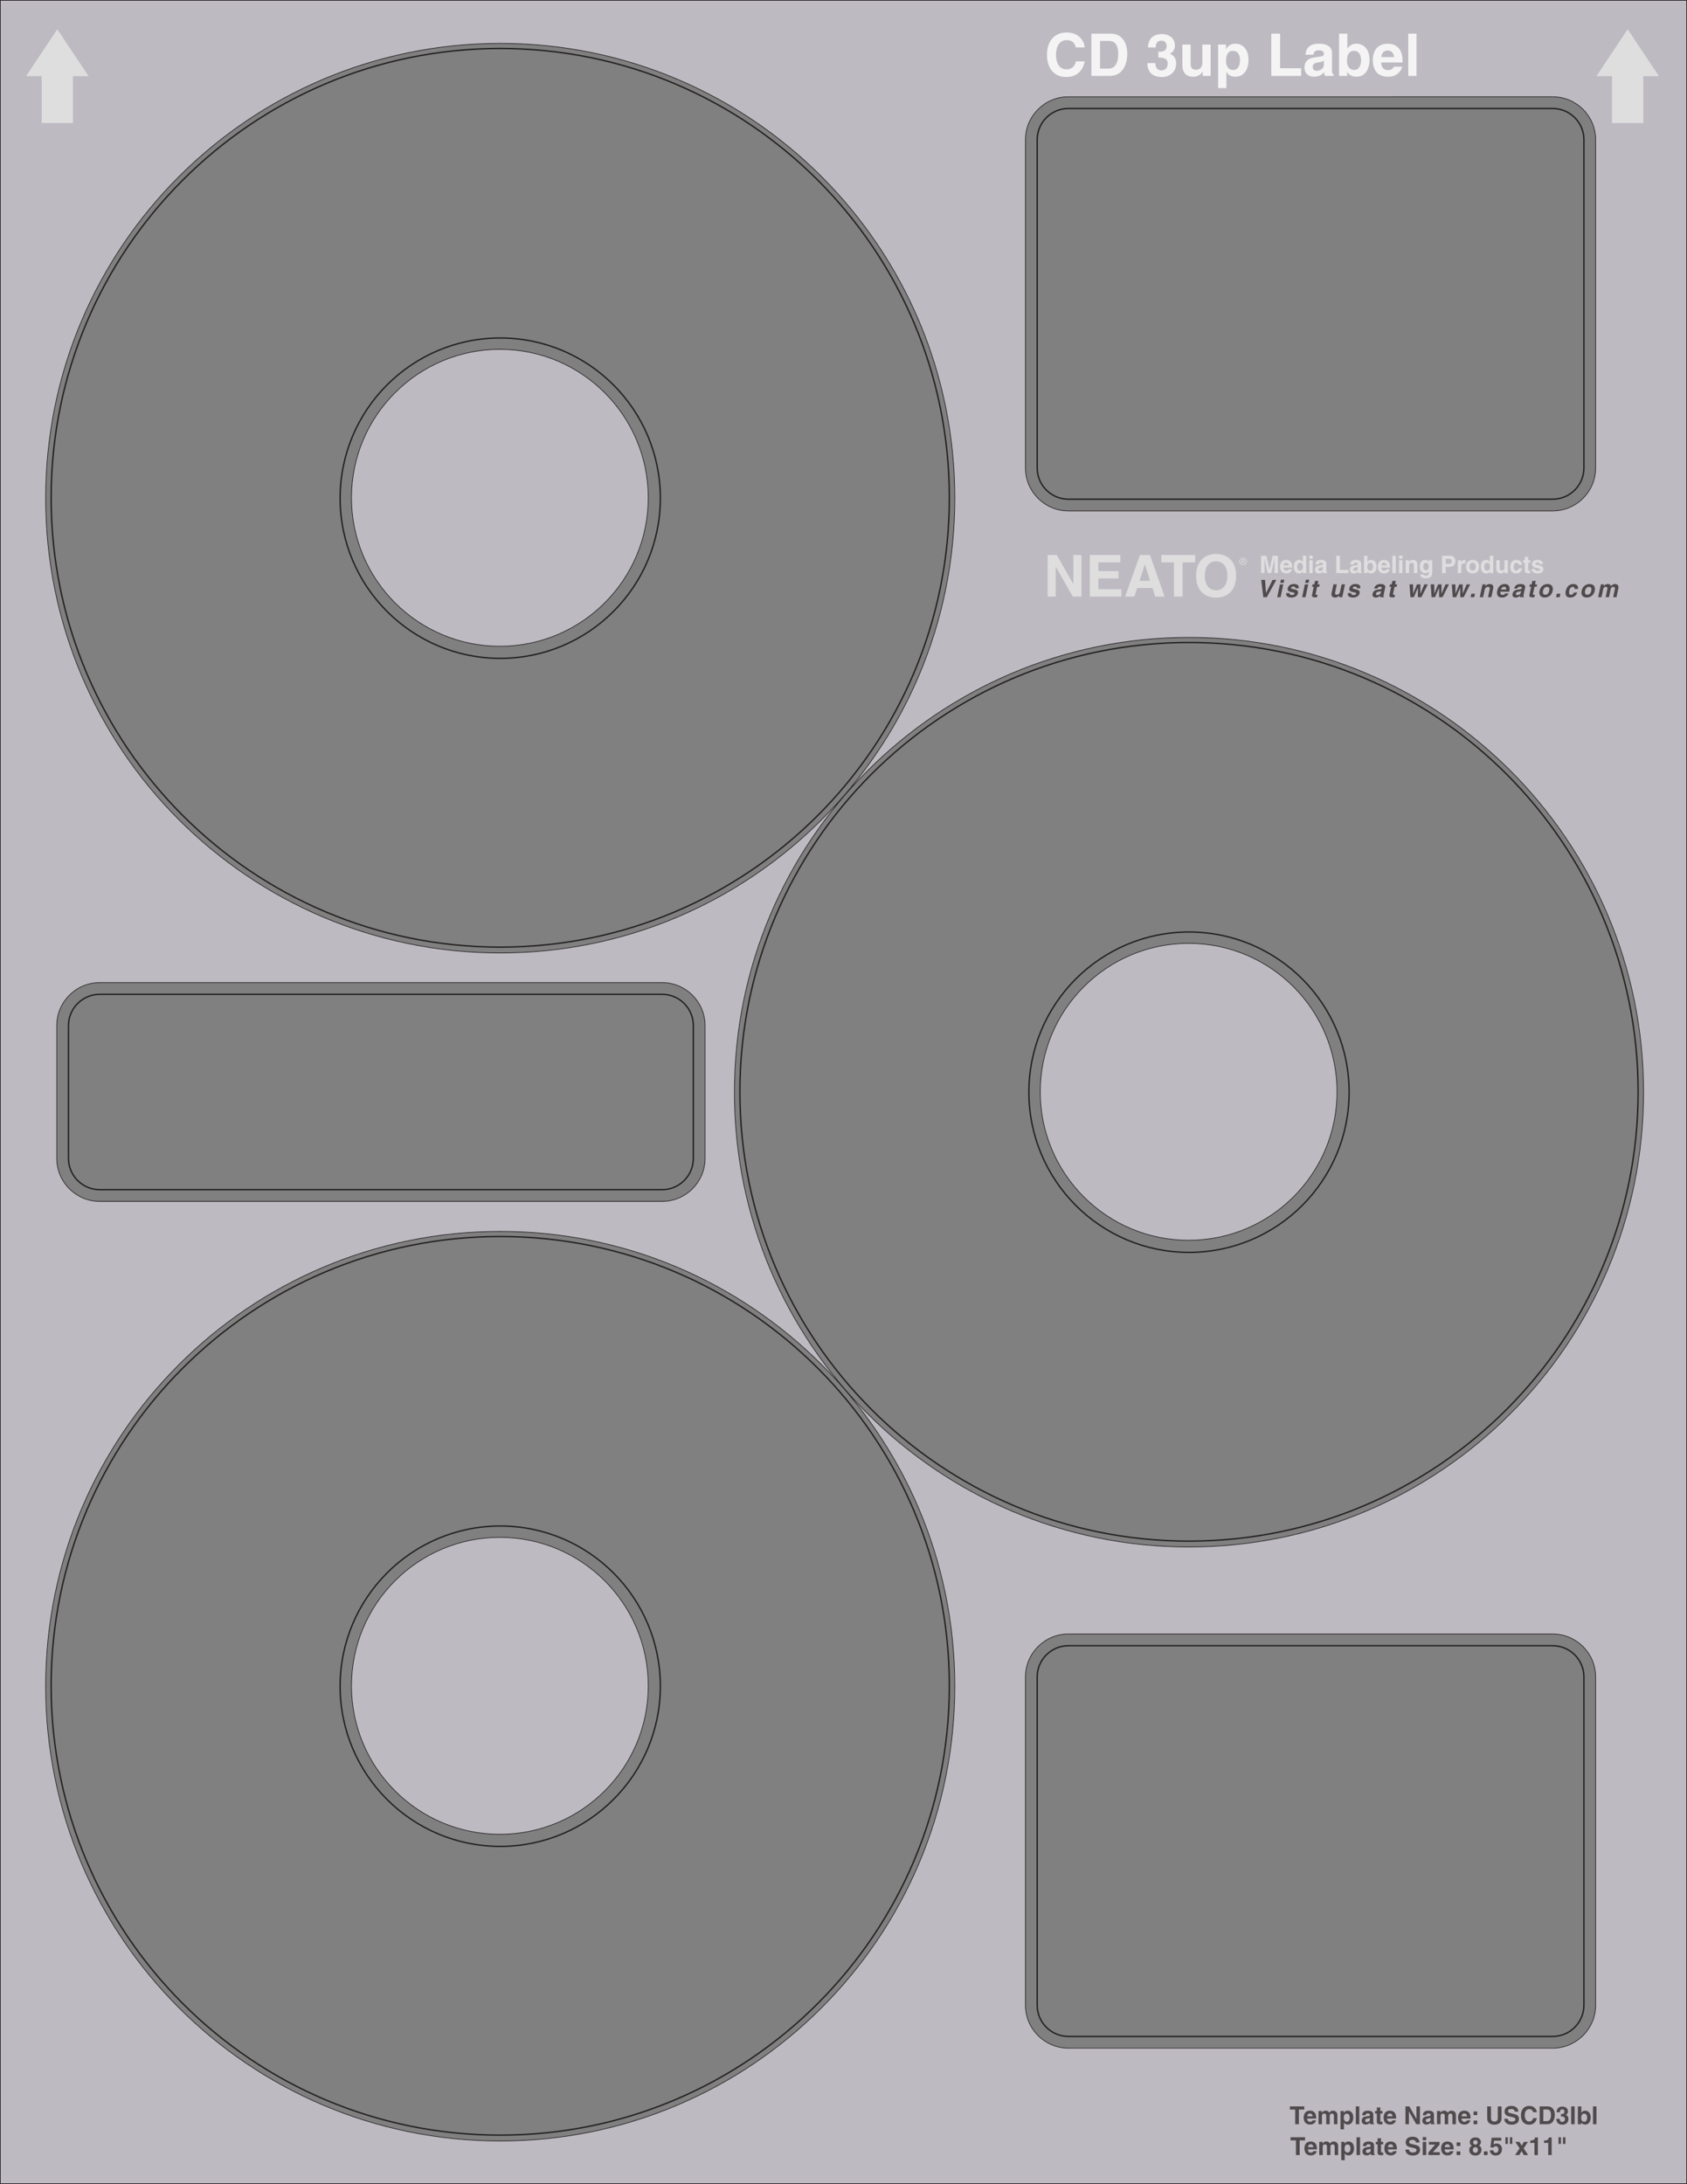 <svg xmlns="http://www.w3.org/2000/svg" width="612.25" height="792.25"><rect width="100%" height="100%" fill="#808080" stroke="none"/><path fill="#fff" d="M.125.125v792h612v-792zM372.16 50.691c0-8.601 6.985-15.586 15.594-15.586H563.5c8.605 0 15.59 6.985 15.59 15.586v119.055c0 8.61-6.985 15.594-15.59 15.594H387.754c-8.61 0-15.594-6.985-15.594-15.594zM181.55 15.738c91.067 0 164.973 73.91 164.973 164.977 0 91.066-73.906 164.976-164.972 164.976-91.07 0-164.977-73.91-164.977-164.976 0-91.067 73.906-164.977 164.977-164.977zm74.329 356.293v48.188c0 8.605-6.984 15.59-15.59 15.59H36.195c-8.61 0-15.593-6.985-15.593-15.59V372.03c0-8.605 6.984-15.59 15.593-15.59H240.29c8.606 0 15.59 6.985 15.59 15.59zM181.55 776.652c-91.07 0-164.977-73.91-164.977-164.976 0-91.07 73.906-164.98 164.977-164.98 91.066 0 164.972 73.91 164.972 164.98 0 91.066-73.906 164.976-164.972 164.976zm397.539-49.27c0 8.606-6.985 15.59-15.59 15.59H387.754c-8.61 0-15.594-6.984-15.594-15.59V608.329c0-8.605 6.985-15.59 15.594-15.59H563.5c8.605 0 15.59 6.985 15.59 15.59zm-147.574-166.21c-91.067 0-164.977-73.91-164.977-164.977 0-91.066 73.91-164.976 164.977-164.976 91.07 0 164.976 73.91 164.976 164.976 0 91.067-73.906 164.977-164.976 164.977"/><path fill="#fff" d="M235.27 180.578c0-29.73-24.125-53.855-53.856-53.855-29.73 0-53.86 24.125-53.86 53.855 0 29.73 24.13 53.86 53.86 53.86s53.856-24.13 53.856-53.86m249.968 215.481c0-29.73-24.129-53.86-53.855-53.86-29.73 0-53.86 24.13-53.86 53.86s24.13 53.859 53.86 53.859c29.726 0 53.855-24.129 53.855-53.86M235.27 611.54c0-29.731-24.125-53.86-53.856-53.86-29.73 0-53.86 24.129-53.86 53.86 0 29.73 24.13 53.855 53.86 53.855s53.856-24.125 53.856-53.856"/><path fill="#231f20" d="M148.96 577.707h1.263v6.461h-1.352l-2.637-4.61h-.02v4.61h-1.257v-6.461h1.422l2.562 4.5h.02v-4.5m3.617 3.231c0-1.81 1.027-2.258 1.758-2.258.727 0 1.754.449 1.754 2.258 0 1.808-1.027 2.257-1.754 2.257-.73 0-1.758-.449-1.758-2.258zm-1.348 0c0 3.03 2.25 3.402 3.106 3.402.852 0 3.102-.371 3.102-3.403 0-3.035-2.25-3.402-3.102-3.402-.856 0-3.106.367-3.106 3.403m9.672 3.23h-1.347v-5.32h-1.953v-1.141h5.253v1.14h-1.953v5.321m7.508-5.32h-3.43v1.359h3.153v1.145h-3.153v1.671h3.583v1.145h-4.907v-6.461h4.754v1.14m2.746 5.321h-1.351v-1.313h1.351zm0-3.297h-1.351v-1.312h1.351v1.312m-23.39 14.297h-1.352v-5.32h-1.953v-1.141h5.258v1.14h-1.953v5.321m6.98 0h-1.258v-2.906c0-.352-.02-.946-.816-.946-.563 0-.992.375-.992 1.106v2.746h-1.258v-6.461h1.258V591h.015c.164-.395.703-.746 1.39-.746.935 0 1.661.55 1.661 1.601v3.313m2.469-4.789v4.789h-1.262v-4.79zm0-.567h-1.262v-1.167h1.262v1.168m3.914 2.027c-.055-.309-.16-.633-.848-.633-.683 0-.773.262-.773.469 0 .758 3 .207 3 1.969 0 1.394-1.352 1.648-2.098 1.648-1.09 0-2.27-.379-2.305-1.656h1.297c0 .406.25.703 1.043.703.649 0 .801-.317.801-.496 0-.801-2.969-.2-2.969-1.989 0-.703.442-1.601 1.934-1.601.937 0 2.05.234 2.152 1.586h-1.234m6.094 3.328h-1.258v-6.461h1.258v6.461m3.851-1.718c0 .581-.566.945-1.125.945-.242 0-.586-.137-.586-.579 0-.52.39-.636.856-.718.523-.082.73-.16.855-.262zm1.235-1.81c0-1.18-1.235-1.386-1.91-1.386-.981 0-1.997.207-2.141 1.676h1.215c.035-.282.144-.668.773-.668.324 0 .828.027.828.558 0 .27-.242.352-.441.38l-1.133.167c-.8.117-1.395.598-1.395 1.531 0 .993.739 1.395 1.458 1.395.855 0 1.257-.395 1.546-.691.028.27.047.34.118.566h1.359v-.188c-.152-.054-.277-.183-.277-.75v-2.59m3.831.2c-.05-.309-.16-.633-.843-.633-.688 0-.777.262-.777.469 0 .758 3 .207 3 1.969 0 1.394-1.352 1.648-2.098 1.648-1.09 0-2.27-.379-2.305-1.656h1.297c0 .406.25.703 1.043.703.648 0 .8-.317.8-.496 0-.801-2.968-.2-2.968-1.989 0-.703.441-1.601 1.934-1.601.937 0 2.05.234 2.152 1.586h-1.234m3.707-1.461h.785v.898h-.785v2.606c0 .277.011.387.523.387.082 0 .172-.012.262-.02v.953c-.2.012-.399.02-.594.02h-.16c-1.094 0-1.29-.414-1.29-1.036v-2.91h-.648v-.898h.649v-1.293h1.258v1.293m5.382 4.789h-1.257v-6.461h1.257v6.461m3.852-1.718c0 .581-.566.945-1.125.945-.242 0-.586-.137-.586-.579 0-.52.39-.636.856-.718.523-.082.73-.16.855-.262zm1.234-1.81c0-1.18-1.234-1.386-1.91-1.386-.98 0-1.996.207-2.14 1.676h1.214c.036-.282.145-.668.774-.668.324 0 .828.027.828.558 0 .27-.242.352-.441.38l-1.133.167c-.801.117-1.395.598-1.395 1.531 0 .993.739 1.395 1.457 1.395.856 0 1.262-.395 1.547-.691.027.27.047.34.117.566h1.36v-.188c-.153-.054-.278-.183-.278-.75v-2.59m4.446 1.169c0 .57-.227 1.449-1.035 1.449-.801 0-1.118-.664-1.118-1.375 0-.766.22-1.54 1.082-1.54.801 0 1.07.712 1.07 1.466zm-2.098-4.102h-1.258v6.461h1.23v-.605h.02c.309.542.863.73 1.387.73 1.422 0 2.016-1.262 2.016-2.574 0-1.656-.938-2.465-1.989-2.465-.812 0-1.187.441-1.386.746h-.02v-2.293m5.196 3.59c.07-.633.386-1.008.98-1.008.402 0 .898.234.973 1.008zm1.898 1.469c-.102.34-.461.52-.813.52-1.015 0-1.086-.81-1.125-1.173h3.285v-.222c0-2.188-1.304-2.637-2.25-2.637-2.093 0-2.292 1.844-2.292 2.422 0 1.969 1.035 2.617 2.382 2.617.82 0 1.774-.379 2.11-1.527h-1.297m3.48 1.402h-1.258v-6.461h1.258v6.461m-51.468 11h-1.262v-2.906c0-.711-.313-.946-.684-.946-.629 0-.855.414-.855.98v2.872h-1.258v-2.883c0-.402 0-.969-.758-.969-.594 0-.781.414-.781.938v2.914h-1.262v-4.79h1.207v.704h.02c.16-.316.511-.828 1.355-.828.695 0 1.012.254 1.332.766.164-.235.516-.766 1.281-.766.934 0 1.664.55 1.664 1.601v3.313m2.45-4.789v4.789h-1.262v-4.79zm0-.567h-1.262v-1.167h1.262v1.168m2.273 2.987c0-1.116.524-1.456.992-1.456.703 0 1.078.629 1.078 1.402 0 .656-.214 1.387-1.07 1.387-.746 0-1-.723-1-1.332zm2.117-2.421v.71h-.02c-.151-.316-.51-.835-1.401-.835-1.055 0-1.989.808-1.989 2.465 0 1.676.906 2.476 2.059 2.476.758 0 1.07-.351 1.277-.718l.02.015v.574c0 .778-.325 1.098-1 1.098-.727 0-.825-.242-.88-.484h-1.37c.054 1.015 1.097 1.441 2.09 1.441 2.359 0 2.421-1.379 2.421-2.207v-4.535h-1.207m6.641 4.789h-1.258v-2.906c0-.352-.02-.946-.82-.946-.559 0-.988.375-.988 1.106v2.746h-1.262v-6.461h1.262V602h.015c.164-.395.703-.746 1.387-.746.937 0 1.664.55 1.664 1.601v3.313m2.586-4.789h.781v.898h-.781v2.606c0 .277.008.387.52.387.081 0 .171-.012.261-.02v.953c-.199.012-.394.02-.594.02h-.164c-1.086 0-1.285-.414-1.285-1.036v-2.91h-.648v-.898h.648v-1.293h1.262v1.293m8.414 4.789h-1.262v-2.906c0-.352-.015-.946-.816-.946-.559 0-.992.375-.992 1.106v2.746h-1.258v-4.79h1.203v.704h.02c.171-.289.53-.828 1.44-.828.934 0 1.665.55 1.665 1.601v3.313m4.488-2.395c0 .614-.18 1.457-1.148 1.457-.973 0-1.152-.843-1.152-1.457 0-.613.18-1.457 1.152-1.457.969 0 1.148.844 1.148 1.457zm1.297 0c0-1.726-1.16-2.52-2.445-2.52-1.29 0-2.45.794-2.45 2.52 0 1.73 1.16 2.52 2.45 2.52 1.285 0 2.445-.79 2.445-2.52m2.297-2.394h.781v.898h-.781v2.606c0 .277.008.387.52.387.082 0 .171-.012.261-.02v.953c-.199.012-.394.02-.593.02h-.16c-1.09 0-1.29-.414-1.29-1.036v-2.91h-.648v-.898h.648v-1.293h1.262v1.293m5.266 2.504c0-.766.207-1.54 1.07-1.54.8 0 1.07.712 1.07 1.466 0 .57-.226 1.449-1.035 1.449-.8 0-1.105-.664-1.105-1.375zm0-2.504h-1.207v6.652h1.257v-2.476h.02c.152.261.469.738 1.351.738 1.422 0 2.016-1.262 2.016-2.574 0-1.657-.937-2.465-1.988-2.465-.848 0-1.2.441-1.434.82h-.015v-.695m4.308 0h1.207v.828h.02c.258-.484.547-.953 1.312-.953.082 0 .16.008.242.016v1.28c-.109-.019-.242-.019-.359-.019-.98 0-1.16.614-1.16 1.145v2.492h-1.262v-4.79m4.809.001v4.789h-1.262v-4.79zm0-.567h-1.262v-1.167h1.262v1.168m5.531 5.355h-1.258v-2.906c0-.352-.02-.946-.82-.946-.559 0-.988.375-.988 1.106v2.746h-1.262v-4.79h1.207v.704h.02c.167-.289.53-.828 1.437-.828.938 0 1.664.55 1.664 1.601v3.313m2.582-4.789h.785v.898h-.785v2.606c0 .277.012.387.524.387.082 0 .171-.012.261-.02v.953c-.199.012-.394.02-.593.02h-.16c-1.09 0-1.29-.414-1.29-1.036v-2.91h-.648v-.898h.648v-1.293h1.258v1.293m-60.988 12.918c.07-.633.387-1.008.98-1.008.407 0 .899.234.97 1.008zm1.898 1.469c-.101.34-.46.52-.812.52-1.016 0-1.086-.81-1.125-1.173h3.289v-.222c0-2.188-1.309-2.637-2.25-2.637-2.102 0-2.297 1.844-2.297 2.422 0 1.969 1.035 2.617 2.383 2.617.82 0 1.773-.379 2.105-1.527h-1.293m6.516 1.402h-1.262v-2.906c0-.352-.015-.946-.816-.946-.559 0-.992.375-.992 1.106v2.746h-1.258v-4.79h1.203v.704h.02c.171-.289.53-.828 1.44-.828.934 0 1.665.55 1.665 1.601v3.313m2.582-4.789h.781v.898h-.781v2.606c0 .277.008.387.523.387.078 0 .168-.012.258-.02v.953c-.195.012-.394.02-.594.02h-.16c-1.09 0-1.289-.414-1.289-1.036v-2.91h-.644v-.898h.644v-1.293h1.262v1.293m2.879 0v4.789h-1.258v-4.79zm0-.567h-1.258v-1.167h1.258v1.168m1.199.566h1.203v.828h.02c.261-.484.55-.953 1.312-.953.082 0 .164.008.246.016v1.28c-.11-.019-.246-.019-.36-.019-.98 0-1.163.614-1.163 1.145v2.492h-1.258v-4.79m4.426 1.919c.074-.633.387-1.008.98-1.008.407 0 .903.234.973 1.008zm1.898 1.469c-.097.34-.457.52-.808.52-1.016 0-1.09-.81-1.125-1.173h3.285v-.222c0-2.188-1.305-2.637-2.25-2.637-2.098 0-2.293 1.844-2.293 2.422 0 1.969 1.031 2.617 2.383 2.617.82 0 1.773-.379 2.105-1.527h-1.297m3.485 1.402h-1.258v-6.461h1.258v6.461m3.691-.082c-.594 1.773-.758 2.008-1.855 2.008a9.54 9.54 0 0 1-.567-.02v-1.008c.055.012.137.02.242.02.461 0 .711-.063.829-.723l-1.762-4.984h1.402l1.027 3.527h.016l.98-3.527h1.333l-1.645 4.707m5.902-2.277c0-.754.274-1.465 1.07-1.465.868 0 1.083.773 1.083 1.539 0 .71-.317 1.375-1.117 1.375-.809 0-1.036-.88-1.036-1.45zm3.36-4.102h-1.262V613h-.02c-.195-.305-.574-.746-1.382-.746-1.055 0-1.992.808-1.992 2.465 0 1.312.593 2.574 2.015 2.574.524 0 1.082-.188 1.387-.73h.02v.605h1.234v-6.461m2.043 3.59c.07-.633.386-1.008.98-1.008.403 0 .899.234.973 1.008zm1.898 1.469c-.101.34-.46.52-.812.52-1.016 0-1.086-.81-1.125-1.173h3.285v-.222c0-2.188-1.305-2.637-2.25-2.637-2.098 0-2.293 1.844-2.293 2.422 0 1.969 1.035 2.617 2.383 2.617.82 0 1.773-.379 2.105-1.527h-1.293m3.363-.883c0-.766.208-1.54 1.075-1.54.8 0 1.07.712 1.07 1.466 0 .57-.227 1.449-1.035 1.449-.8 0-1.11-.664-1.11-1.375zm0-2.504h-1.203v6.652h1.258v-2.476h.02c.152.261.468.738 1.347.738 1.422 0 2.02-1.262 2.02-2.574 0-1.657-.938-2.465-1.992-2.465-.844 0-1.196.441-1.43.82h-.02v-.695m5.239 1.918c.074-.633.386-1.008.98-1.008.406 0 .903.234.973 1.008zm1.898 1.469c-.098.34-.457.52-.808.52-1.016 0-1.09-.81-1.125-1.173h3.285v-.222c0-2.188-1.305-2.637-2.25-2.637-2.098 0-2.293 1.844-2.293 2.422 0 1.969 1.035 2.617 2.383 2.617.82 0 1.773-.379 2.105-1.527h-1.297m6.52 1.402h-1.262v-2.906c0-.352-.02-.946-.82-.946-.559 0-.989.375-.989 1.106v2.746h-1.261v-4.79h1.207v.704h.02c.167-.289.53-.828 1.437-.828.937 0 1.668.55 1.668 1.601v3.313m2.183-2.359c0-.754.274-1.465 1.075-1.465.863 0 1.078.773 1.078 1.539 0 .71-.317 1.375-1.118 1.375-.808 0-1.035-.88-1.035-1.45zm3.36-4.102h-1.262V613h-.016c-.199-.305-.578-.746-1.386-.746-1.055 0-1.989.808-1.989 2.465 0 1.312.594 2.574 2.016 2.574.52 0 1.078-.188 1.387-.73h.015v.605h1.235v-6.461m2.422 1.672v4.789h-1.262v-4.79zm0-.567h-1.262v-1.167h1.262v1.168m5.535 5.355h-1.262v-2.906c0-.352-.02-.946-.82-.946-.559 0-.989.375-.989 1.106v2.746h-1.261v-4.79h1.207v.704h.02c.167-.289.53-.828 1.437-.828.937 0 1.668.55 1.668 1.601v3.313m2.238-2.368c0-1.116.523-1.456.992-1.456.7 0 1.078.629 1.078 1.402 0 .656-.215 1.387-1.07 1.387-.746 0-1-.723-1-1.332zm2.117-2.421v.71h-.02c-.152-.316-.511-.835-1.402-.835-1.054 0-1.992.808-1.992 2.465 0 1.676.91 2.476 2.063 2.476.757 0 1.07-.351 1.277-.718l.02.015v.574c0 .778-.325 1.098-1 1.098-.727 0-.829-.242-.883-.484h-1.368c.055 1.015 1.098 1.441 2.09 1.441 2.356 0 2.418-1.379 2.418-2.207v-4.535h-1.203m-74.25 13.394c0 .614-.18 1.457-1.152 1.457-.973 0-1.153-.843-1.153-1.457 0-.613.18-1.457 1.153-1.457.972 0 1.152.844 1.152 1.457zm1.293 0c0-1.726-1.156-2.52-2.445-2.52-1.29 0-2.45.794-2.45 2.52 0 1.73 1.16 2.52 2.45 2.52 1.289 0 2.445-.79 2.445-2.52m5.211 2.395h-1.258v-2.906c0-.352-.02-.946-.816-.946-.563 0-.992.375-.992 1.106v2.746h-1.258v-4.79h1.203v.704h.02c.167-.289.53-.828 1.44-.828.934 0 1.661.55 1.661 1.601v3.313m6.294-.082c-.595 1.773-.759 2.008-1.856 2.008-.168 0-.387-.008-.567-.02v-1.008c.055.012.137.02.242.02.461 0 .711-.063.829-.723l-1.762-4.984h1.402l1.027 3.527h.016l.984-3.527h1.332l-1.648 4.707m5.481-2.313c0 .614-.18 1.457-1.153 1.457-.972 0-1.152-.843-1.152-1.457 0-.613.18-1.457 1.152-1.457.973 0 1.153.844 1.153 1.457zm1.296 0c0-1.726-1.16-2.52-2.449-2.52-1.285 0-2.445.794-2.445 2.52 0 1.73 1.16 2.52 2.445 2.52 1.29 0 2.45-.79 2.45-2.52m5.203 2.395h-1.208v-.676h-.015c-.29.516-.793.801-1.461.801-.945 0-1.629-.54-1.629-1.766v-3.148h1.262v2.973c0 .738.43.878.816.878.414 0 .973-.234.973-1.085v-2.766h1.262v4.789m1.168-4.789h1.207v.828h.015c.262-.484.55-.953 1.317-.953.082 0 .16.008.242.016v1.28c-.11-.019-.242-.019-.36-.019-.98 0-1.16.614-1.16 1.145v2.492h-1.262v-4.79m7.192 2.505c0-.766.207-1.54 1.07-1.54.801 0 1.07.712 1.07 1.466 0 .57-.222 1.449-1.035 1.449-.8 0-1.105-.664-1.105-1.375zm0-2.504h-1.207v6.652h1.262v-2.476h.015c.156.261.469.738 1.352.738 1.422 0 2.015-1.262 2.015-2.574 0-1.657-.933-2.465-1.988-2.465-.848 0-1.195.441-1.43.82h-.02v-.695m4.313 0h1.204v.828h.019c.262-.484.55-.953 1.313-.953.082 0 .164.008.246.016v1.28c-.11-.019-.246-.019-.364-.019-.98 0-1.16.614-1.16 1.145v2.492h-1.258v-4.79m4.805.001v4.789h-1.262v-4.79zm0-.567h-1.262v-1.167h1.262v1.168m5.535 5.355h-1.261v-2.906c0-.352-.016-.946-.817-.946-.558 0-.992.375-.992 1.106v2.746h-1.258v-4.79h1.203v.704h.02c.172-.289.531-.828 1.441-.828.934 0 1.664.55 1.664 1.601v3.313m2.582-4.789h.785v.898h-.785v2.606c0 .277.008.387.524.387.082 0 .172-.012.261-.02v.953c-.199.012-.398.02-.593.02h-.164c-1.09 0-1.286-.414-1.286-1.036v-2.91h-.648v-.898h.648v-1.293h1.258v1.293m2.504 1.918c.07-.633.387-1.008.98-1.008.407 0 .9.234.973 1.008zm1.899 1.469c-.102.34-.461.52-.813.52-1.016 0-1.086-.81-1.125-1.173h3.285v-.222c0-2.188-1.304-2.637-2.25-2.637-2.093 0-2.293 1.844-2.293 2.422 0 1.969 1.035 2.617 2.383 2.617.82 0 1.774-.379 2.11-1.527h-1.297m2.175-3.387h1.207v.828h.02c.262-.484.547-.953 1.312-.953.082 0 .164.008.243.016v1.28c-.106-.019-.243-.019-.36-.019-.98 0-1.16.614-1.16 1.145v2.492h-1.262v-4.79m3.555-1.671h.883v2.438h-.883v-2.438m4.809 3.133c-.055-.309-.164-.633-.848-.633-.684 0-.773.262-.773.469 0 .758 2.996.207 2.996 1.969 0 1.394-1.352 1.648-2.094 1.648-1.09 0-2.27-.379-2.305-1.656h1.293c0 .406.254.703 1.047.703.649 0 .8-.317.8-.496 0-.801-2.972-.2-2.972-1.989 0-.703.442-1.601 1.938-1.601.933 0 2.05.234 2.148 1.586h-1.23m-61.785 14.328h-1.262v-2.906c0-.711-.313-.946-.684-.946-.629 0-.855.414-.855.98v2.872h-1.258v-2.883c0-.402 0-.969-.758-.969-.594 0-.781.414-.781.938v2.914h-1.262v-4.79h1.207v.704h.02c.16-.316.511-.828 1.355-.828.695 0 1.012.254 1.332.766.164-.235.516-.766 1.281-.766.934 0 1.664.55 1.664 1.601v3.313m3.797-1.718c0 .581-.566.945-1.125.945-.242 0-.586-.137-.586-.579 0-.52.387-.636.86-.718.52-.082.726-.16.851-.262zm1.235-1.81c0-1.18-1.235-1.386-1.91-1.386-.98 0-1.996.207-2.141 1.676h1.215c.039-.282.144-.668.773-.668.325 0 .828.027.828.558 0 .27-.242.352-.437.38l-1.137.167c-.8.117-1.394.598-1.394 1.531 0 .993.738 1.395 1.457 1.395.855 0 1.261-.395 1.55-.691.024.27.043.34.114.566h1.36v-.188c-.153-.054-.278-.183-.278-.75v-2.59m1.113-1.261h1.207v.828h.02c.261-.484.546-.953 1.312-.953.082 0 .164.008.242.016v1.28c-.105-.019-.242-.019-.355-.019-.985 0-1.164.614-1.164 1.145v2.492h-1.262v-4.79m4.449 2.422c0-1.116.52-1.456.989-1.456.703 0 1.082.629 1.082 1.402 0 .656-.22 1.387-1.075 1.387-.746 0-.996-.723-.996-1.332zm2.114-2.421v.71h-.016c-.156-.316-.516-.835-1.406-.835-1.051 0-1.989.808-1.989 2.465 0 1.676.91 2.476 2.063 2.476.754 0 1.07-.351 1.277-.718l.016.015v.574c0 .778-.324 1.098-.996 1.098-.73 0-.828-.242-.883-.484h-1.367c.054 1.015 1.097 1.441 2.086 1.441 2.36 0 2.422-1.379 2.422-2.207v-4.535h-1.207m3.609 0v4.789h-1.262v-4.79zm0-.567h-1.262v-1.167h1.262v1.168m5.535 5.355h-1.262v-2.906c0-.352-.015-.946-.816-.946-.559 0-.992.375-.992 1.106v2.746h-1.258v-4.79h1.203v.704h.02c.171-.289.53-.828 1.441-.828.934 0 1.664.55 1.664 1.601v3.313m4.969 0h-1.262v-6.461h1.262v6.461m2.5-4.789v4.789h-1.258v-4.79zm0-.567h-1.258v-1.167h1.258v1.168m8.055 5.355h-1.258v-2.906c0-.711-.317-.946-.684-.946-.633 0-.855.414-.855.98v2.872h-1.262v-2.883c0-.402 0-.969-.754-.969-.594 0-.785.414-.785.938v2.914h-1.258v-4.79h1.203v.704h.02c.164-.316.511-.828 1.36-.828.69 0 1.007.254 1.331.766.16-.235.512-.766 1.277-.766.938 0 1.665.55 1.665 1.601v3.313m2.449-4.789v4.789h-1.258v-4.79zm0-.567h-1.258v-1.167h1.258v1.168m2.621.566h.781v.898h-.781v2.606c0 .277.008.387.52.387.081 0 .171-.012.261-.02v.953c-.2.012-.394.02-.594.02h-.164c-1.086 0-1.285-.414-1.285-1.036v-2.91h-.648v-.898h.648v-1.293h1.262v1.293m4.226 3.071c0 .581-.566.945-1.125.945-.242 0-.582-.137-.582-.579 0-.52.387-.636.856-.718.52-.082.726-.16.851-.262zm1.235-1.81c0-1.18-1.235-1.386-1.906-1.386-.985 0-2 .207-2.145 1.676h1.215c.039-.282.144-.668.773-.668.325 0 .828.027.828.558 0 .27-.242.352-.437.38l-1.137.167c-.8.117-1.394.598-1.394 1.531 0 .993.738 1.395 1.457 1.395.855 0 1.261-.395 1.55-.691.028.27.043.34.118.566h1.355v-.188c-.152-.054-.277-.183-.277-.75v-2.59m2.539-1.261h.781v.898h-.781v2.606c0 .277.008.387.52.387.081 0 .171-.012.261-.02v.953c-.195.012-.394.02-.594.02h-.16c-1.09 0-1.289-.414-1.289-1.036v-2.91h-.648v-.898h.648v-1.293h1.262v1.293m2.879 0v4.789h-1.258v-4.79zm0-.567h-1.258v-1.167h1.258v1.168m4.527 2.96c0 .614-.18 1.457-1.152 1.457-.973 0-1.153-.843-1.153-1.457 0-.613.18-1.457 1.153-1.457.972 0 1.152.844 1.152 1.457zm1.297 0c0-1.726-1.16-2.52-2.45-2.52-1.284 0-2.448.794-2.448 2.52 0 1.73 1.164 2.52 2.449 2.52 1.289 0 2.449-.79 2.449-2.52m5.211 2.395h-1.262v-2.906c0-.352-.015-.946-.816-.946-.559 0-.992.375-.992 1.106v2.746H211.8v-4.79h1.203v.704h.02c.171-.289.53-.828 1.44-.828.934 0 1.665.55 1.665 1.601v3.313"/><path fill="#bebac2" d="M.125.125v792h612v-792zM372.16 50.691c0-8.601 6.985-15.586 15.594-15.586H563.5c8.605 0 15.59 6.985 15.59 15.586v119.055c0 8.61-6.985 15.594-15.59 15.594H387.754c-8.61 0-15.594-6.985-15.594-15.594zM181.55 15.738c91.067 0 164.973 73.91 164.973 164.977 0 91.066-73.906 164.976-164.972 164.976-91.07 0-164.977-73.91-164.977-164.976 0-91.067 73.906-164.977 164.977-164.977zm74.329 356.293v48.188c0 8.605-6.984 15.59-15.59 15.59H36.195c-8.61 0-15.593-6.985-15.593-15.59V372.03c0-8.605 6.984-15.59 15.593-15.59H240.29c8.606 0 15.59 6.985 15.59 15.59zM181.55 776.652c-91.07 0-164.977-73.91-164.977-164.976 0-91.07 73.906-164.98 164.977-164.98 91.066 0 164.972 73.91 164.972 164.98 0 91.066-73.906 164.976-164.972 164.976zm397.539-49.27c0 8.606-6.985 15.59-15.59 15.59H387.754c-8.61 0-15.594-6.984-15.594-15.59V608.329c0-8.605 6.985-15.59 15.594-15.59H563.5c8.605 0 15.59 6.985 15.59 15.59zm-147.574-166.21c-91.067 0-164.977-73.91-164.977-164.977 0-91.066 73.91-164.976 164.977-164.976 91.07 0 164.976 73.91 164.976 164.976 0 91.067-73.906 164.977-164.976 164.977"/><path fill="none" stroke="#231f20" stroke-width=".25" d="M.125.125v792h612v-792zM372.16 50.691c0-8.601 6.985-15.586 15.594-15.586H563.5c8.605 0 15.59 6.985 15.59 15.586v119.055c0 8.61-6.985 15.594-15.59 15.594H387.754c-8.61 0-15.594-6.985-15.594-15.594zM181.55 15.738c91.067 0 164.973 73.91 164.973 164.977 0 91.066-73.906 164.976-164.972 164.976-91.07 0-164.977-73.91-164.977-164.976 0-91.067 73.906-164.977 164.977-164.977zm74.329 356.293v48.188c0 8.605-6.984 15.59-15.59 15.59H36.195c-8.61 0-15.593-6.985-15.593-15.59V372.03c0-8.605 6.984-15.59 15.593-15.59H240.29c8.606 0 15.59 6.985 15.59 15.59zM181.55 776.652c-91.07 0-164.977-73.91-164.977-164.976 0-91.07 73.906-164.98 164.977-164.98 91.066 0 164.972 73.91 164.972 164.98 0 91.066-73.906 164.976-164.972 164.976zm397.539-49.27c0 8.606-6.985 15.59-15.59 15.59H387.754c-8.61 0-15.594-6.984-15.594-15.59V608.329c0-8.605 6.985-15.59 15.594-15.59H563.5c8.605 0 15.59 6.985 15.59 15.59zm-147.574-166.21c-91.067 0-164.977-73.91-164.977-164.977 0-91.066 73.91-164.976 164.977-164.976 91.07 0 164.976 73.91 164.976 164.976 0 91.067-73.906 164.977-164.976 164.977zm0 0"/><path fill="#bebac2" stroke="#231f20" stroke-width=".25" d="M235.27 180.578c0-29.73-24.125-53.855-53.856-53.855-29.73 0-53.86 24.125-53.86 53.855 0 29.73 24.13 53.86 53.86 53.86s53.856-24.13 53.856-53.86m249.968 215.481c0-29.73-24.129-53.86-53.855-53.86-29.73 0-53.86 24.13-53.86 53.86s24.13 53.859 53.86 53.859c29.726 0 53.855-24.129 53.855-53.86M235.27 611.54c0-29.731-24.125-53.86-53.856-53.86-29.73 0-53.86 24.129-53.86 53.86 0 29.73 24.13 53.855 53.86 53.855s53.856-24.125 53.856-53.856"/><path fill="#dedede" d="M20.8 10.625 9.466 27.633h5.668v17.004H26.47V27.633h5.672L20.8 10.625m569.923 0 11.34 17.008h-5.676v17.004H585.05V27.633h-5.664l11.336-17.008M389.559 201.336h2.937v15.074h-3.148l-6.153-10.75h-.043v10.75h-2.937v-15.074h3.316l5.985 10.496h.043v-10.496m17.046 2.668h-8v3.168h7.348v2.668h-7.348v3.902h8.356v2.668H395.52v-15.074h11.085v2.668m8.879.734h.043l1.868 5.961h-3.84zm-2.77 8.567h5.563l.965 3.105h3.422l-5.309-15.074h-3.632l-5.375 15.074h3.316l1.05-3.105m16.481 3.105h-3.148v-12.406h-4.559v-2.668h12.266v2.668h-4.559v12.406m8.063-7.539c0-4.219 2.394-5.266 4.094-5.266 1.703 0 4.093 1.047 4.093 5.266 0 4.223-2.39 5.274-4.093 5.274-1.7 0-4.094-1.051-4.094-5.274zm-3.149 0c0 7.078 5.246 7.938 7.243 7.938 1.996 0 7.246-.86 7.246-7.938 0-7.074-5.25-7.933-7.246-7.933-1.997 0-7.243.859-7.243 7.933m29.668-.981h-1.226v-5.25h-.02l-1.172 5.25h-1.285l-1.144-5.25h-.02v5.25h-1.222v-6.28h1.914l1.136 4.949h.02l1.12-4.95h1.9v6.282m2.054-2.793c.07-.614.375-.98.953-.98.395 0 .875.23.945.98zm1.844 1.425c-.094.332-.446.508-.785.508-.989 0-1.059-.789-1.094-1.136h3.191v-.22c0-2.124-1.265-2.562-2.183-2.562-2.04 0-2.235 1.793-2.235 2.352 0 1.918 1.008 2.547 2.32 2.547.798 0 1.723-.367 2.048-1.489h-1.262m3.114-.925c0-.739.265-1.426 1.042-1.426.84 0 1.05.75 1.05 1.496 0 .687-.308 1.336-1.085 1.336-.785 0-1.008-.856-1.008-1.406zm3.265-3.989h-1.223v2.23h-.02c-.19-.3-.558-.726-1.347-.726-1.024 0-1.934.785-1.934 2.399 0 1.273.578 2.5 1.961 2.5.508 0 1.047-.184 1.348-.711h.015v.59h1.2v-6.282m2.351 1.625v4.657h-1.222v-4.657zm0-.55h-1.222v-1.137h1.222v1.137m3.746 3.535c0 .566-.55.918-1.093.918-.239 0-.57-.133-.57-.563 0-.504.378-.62.831-.695.508-.082.711-.16.832-.258zm1.2-1.758c0-1.149-1.2-1.348-1.856-1.348-.953 0-1.941.2-2.082 1.625h1.184c.03-.27.136-.644.75-.644.312 0 .804.023.804.543 0 .258-.238.34-.43.367l-1.1.164c-.778.113-1.356.578-1.356 1.488 0 .961.714 1.356 1.418 1.356.832 0 1.222-.383 1.504-.676.027.266.043.336.113.555h1.32v-.188c-.148-.05-.27-.176-.27-.723v-2.52m4.934 2.29h3.121v1.14h-4.433v-6.28h1.312v5.14m6.508-.531c0 .566-.55.918-1.094.918-.234 0-.566-.133-.566-.563 0-.504.375-.62.832-.695.504-.082.707-.16.828-.258zm1.2-1.758c0-1.149-1.2-1.348-1.856-1.348-.953 0-1.942.2-2.082 1.625h1.18c.035-.27.14-.644.753-.644.317 0 .805.023.805.543 0 .258-.234.34-.43.367l-1.101.164c-.778.113-1.356.578-1.356 1.488 0 .961.719 1.356 1.418 1.356.828 0 1.223-.383 1.504-.676.028.266.043.336.113.555h1.325v-.188c-.153-.05-.274-.176-.274-.723v-2.52m4.321 1.138c0 .55-.22 1.406-1.004 1.406-.782 0-1.086-.649-1.086-1.336 0-.746.21-1.496 1.05-1.496.778 0 1.04.687 1.04 1.426zm-2.04-3.989h-1.222v6.282h1.195v-.59h.02c.296.527.84.71 1.347.71 1.383 0 1.961-1.226 1.961-2.5 0-1.613-.91-2.398-1.933-2.398-.79 0-1.157.426-1.348.727h-.02v-2.23m5.051 3.488c.07-.614.375-.98.953-.98.395 0 .875.23.946.98zm1.844 1.425c-.098.332-.445.508-.785.508-.988 0-1.059-.789-1.098-1.136h3.195v-.22c0-2.124-1.27-2.562-2.187-2.562-2.035 0-2.23 1.793-2.23 2.352 0 1.918 1.003 2.547 2.32 2.547.793 0 1.722-.367 2.047-1.489h-1.262m3.387 1.367h-1.227v-6.28h1.227v6.28m2.429-4.656v4.657h-1.222v-4.657zm0-.55h-1.222v-1.137h1.222v1.137m5.383 5.206h-1.226v-2.827c0-.34-.016-.918-.793-.918-.543 0-.965.367-.965 1.078v2.668h-1.227v-4.657h1.176v.684h.016c.168-.281.515-.805 1.398-.805.91 0 1.621.532 1.621 1.559v3.219m2.176-2.301c0-1.086.508-1.418.965-1.418.68 0 1.05.61 1.05 1.363 0 .64-.21 1.348-1.042 1.348-.727 0-.973-.7-.973-1.293zm2.059-2.356v.692h-.02c-.148-.305-.496-.813-1.363-.813-1.024 0-1.934.785-1.934 2.399 0 1.625.883 2.402 2.004 2.402.734 0 1.04-.34 1.242-.7l.016.016v.563c0 .754-.317 1.066-.969 1.066-.71 0-.808-.238-.86-.472h-1.327c.05.988 1.066 1.398 2.027 1.398 2.293 0 2.355-1.336 2.355-2.14v-4.41h-1.171m6.086 1.305v-1.849h1.042c.813 0 1.157.254 1.157.868 0 .28 0 .98-.985.98zm0 1.081h1.503c1.692 0 2.004-1.433 2.004-2 0-1.234-.73-2.012-1.949-2.012h-2.867v6.282h1.309v-2.27m4.417-2.387h1.172v.805h.02c.254-.473.531-.926 1.277-.926.078 0 .156.008.238.016v1.242c-.109-.016-.238-.016-.351-.016-.953 0-1.129.594-1.129 1.11v2.426h-1.227v-4.657m6.465 2.329c0 .593-.175 1.417-1.117 1.417-.945 0-1.121-.824-1.121-1.417 0-.594.176-1.418 1.121-1.418.942 0 1.117.824 1.117 1.417zm1.262 0c0-1.68-1.129-2.45-2.379-2.45-1.254 0-2.379.77-2.379 2.45 0 1.68 1.125 2.449 2.38 2.449 1.25 0 2.378-.77 2.378-2.45m1.844.036c0-.739.261-1.426 1.043-1.426.84 0 1.05.75 1.05 1.496 0 .687-.308 1.336-1.085 1.336-.79 0-1.008-.856-1.008-1.406zm3.265-3.989h-1.226v2.23h-.016c-.191-.3-.562-.726-1.347-.726-1.024 0-1.934.785-1.934 2.399 0 1.273.574 2.5 1.96 2.5.509 0 1.048-.184 1.349-.711h.015v.59h1.2v-6.282m5.288 6.281h-1.168v-.66h-.019c-.281.5-.77.782-1.418.782-.918 0-1.582-.528-1.582-1.715v-3.063h1.223v2.887c0 .719.422.86.797.86.402 0 .945-.231.945-1.06v-2.687h1.222v4.657m5.157-1.7c-.043.48-.422 1.82-2.125 1.82-1.75 0-2.157-1.34-2.157-2.32 0-1.504.66-2.578 2.235-2.578.734 0 1.941.332 2.055 1.782h-1.243c-.05-.305-.246-.786-.812-.75-.774 0-.973.77-.973 1.347 0 .508.02 1.512.945 1.512.622 0 .833-.594.833-.813h1.242m2.226-2.957h.766v.875h-.766v2.528c0 .27.012.379.508.379.082 0 .168-.012.258-.02v.93c-.195.008-.387.015-.578.015h-.156c-1.06 0-1.254-.402-1.254-1.003v-2.829h-.63v-.875h.63v-1.257h1.222v1.257m4.177 1.418c-.056-.297-.157-.613-.821-.613-.668 0-.754.254-.754.457 0 .734 2.914.2 2.914 1.914 0 1.356-1.317 1.602-2.04 1.602-1.058 0-2.202-.367-2.237-1.61h1.257c0 .395.246.684 1.012.684.633 0 .781-.309.781-.484 0-.778-2.886-.192-2.886-1.93 0-.684.43-1.559 1.879-1.559.914 0 1.996.227 2.093 1.54h-1.199"/><path fill="#4f4b4c" d="M461.848 210.355h1.367l-3.473 6.282h-1.25l-.781-6.282h1.406l.336 4.758h.02l2.375-4.758m3.886 1.625-.988 4.657h-1.223l.989-4.657zm.118-.546h-1.223l.242-1.141h1.223l-.242 1.14m4.261 1.965c.012-.296-.023-.613-.691-.613-.664 0-.805.254-.848.457-.156.735 2.867.2 2.504 1.914-.289 1.36-1.652 1.602-2.375 1.602-1.058 0-2.129-.367-1.898-1.61h1.257c-.082.395.102.684.872.684.628 0 .843-.305.878-.48.168-.782-2.843-.196-2.472-1.934.14-.684.758-1.559 2.21-1.559.91 0 1.946.227 1.762 1.54h-1.199m4.668-1.419-.988 4.657h-1.227l.993-4.657zm.117-.546h-1.222l.238-1.141h1.227l-.243 1.14m3.305.547h.762l-.188.875h-.761l-.536 2.532c-.058.27-.074.375.426.375.078 0 .168-.008.258-.016l-.195.926c-.196.008-.39.015-.582.015h-.16c-1.055 0-1.164-.402-1.036-1.003l.598-2.829h-.629l.188-.875h.629l.27-1.257h1.222l-.266 1.257m8.93 4.657h-1.172l.14-.657h-.015c-.39.5-.938.778-1.586.778-.918 0-1.473-.524-1.219-1.715l.653-3.063h1.222l-.613 2.891c-.152.715.238.856.613.856.403 0 .992-.227 1.172-1.059l.57-2.688h1.223l-.988 4.657m5.344-3.239c.008-.296-.028-.613-.696-.613-.664 0-.804.254-.847.457-.157.735 2.87.2 2.503 1.914-.285 1.36-1.652 1.602-2.375 1.602-1.058 0-2.125-.367-1.898-1.61h1.262c-.086.395.097.684.867.684.629 0 .844-.305.883-.48.164-.782-2.848-.196-2.477-1.934.145-.684.758-1.559 2.211-1.559.91 0 1.945.227 1.766 1.54h-1.2m8.653 1.566c-.121.57-.746.918-1.29.918-.237 0-.542-.13-.448-.559.105-.508.504-.62.976-.699.528-.078.742-.156.887-.254zm1.57-1.758c.242-1.144-.914-1.348-1.566-1.348-.957 0-1.988.204-2.43 1.63h1.18c.094-.274.277-.65.89-.65.317 0 .801.028.692.544-.059.262-.313.34-.508.367l-1.14.164c-.801.113-1.477.578-1.669 1.488-.207.965.426 1.356 1.13 1.356.827 0 1.304-.383 1.648-.672a1.87 1.87 0 0 0-.004.55h1.32l.04-.183c-.138-.05-.235-.176-.118-.726l.535-2.52m3.601-1.227h.762l-.183.875h-.766l-.535 2.532c-.058.27-.07.375.43.375.078 0 .164-.008.254-.016l-.196.926c-.195.008-.39.015-.582.015h-.156c-1.058 0-1.168-.402-1.039-1.003l.602-2.829h-.63l.184-.875h.63l.269-1.257h1.222l-.265 1.257m9.554 4.657h-1.261l-.004-3.395h-.02l-1.445 3.395h-1.262l-.324-4.657h1.305l.015 3.344h.02l1.363-3.344h1.238l-.011 3.344h.015l1.438-3.344h1.261l-2.328 4.657m7.676 0h-1.258l-.004-3.395h-.015l-1.45 3.395h-1.257l-.324-4.657h1.3l.016 3.344h.02l1.367-3.344h1.23l-.008 3.344h.016l1.437-3.344h1.262l-2.332 4.657m7.684 0h-1.258l-.008-3.395h-.016l-1.449 3.395h-1.258l-.324-4.657h1.305l.015 3.344h.016l1.367-3.344h1.235l-.012 3.344h.02l1.433-3.344h1.262l-2.328 4.657m3.812 0h-1.308l.27-1.278h1.312l-.274 1.278m6.211 0h-1.222l.601-2.825c.07-.343.176-.921-.601-.921-.543 0-1.04.37-1.192 1.078l-.566 2.668h-1.227l.989-4.657h1.171l-.14.684h.015c.227-.277.688-.805 1.57-.805.91 0 1.508.536 1.29 1.559l-.688 3.219m3.5-2.789c.2-.614.586-.98 1.16-.98.395 0 .829.226.739.98zm1.543 1.425c-.168.332-.554.504-.894.504-.992 0-.895-.785-.852-1.136h3.192l.046-.22c.454-2.124-.722-2.562-1.64-2.562-2.04 0-2.613 1.793-2.735 2.356-.406 1.914.465 2.543 1.778 2.543.797 0 1.804-.367 2.363-1.485h-1.258m5.637-.308c-.121.57-.746.918-1.29.918-.233 0-.538-.13-.448-.559.11-.508.508-.62.98-.699.524-.078.742-.156.887-.254zm1.57-1.758c.246-1.144-.91-1.348-1.566-1.348-.953 0-1.985.204-2.43 1.63h1.184c.093-.274.277-.65.89-.65.317 0 .797.028.688.544-.055.262-.309.34-.508.367l-1.137.164c-.8.113-1.476.578-1.672 1.488-.203.965.43 1.356 1.13 1.356.831 0 1.308-.383 1.648-.672a2.013 2.013 0 0 0-.004.55h1.32l.04-.183c-.137-.05-.231-.176-.114-.726l.531-2.52m3.606-1.227h.761l-.187.875h-.762l-.539 2.532c-.055.27-.07.375.43.375.078 0 .168-.008.258-.016l-.2.926a13.95 13.95 0 0 1-.582.015h-.156c-1.054 0-1.164-.402-1.035-1.003l.602-2.829h-.633l.187-.875h.63l.269-1.257h1.222l-.265 1.257m5.148 2.329c-.129.593-.476 1.418-1.422 1.418-.945 0-.945-.825-.816-1.418.125-.594.473-1.418 1.418-1.418s.945.824.82 1.418zm1.258 0c.355-1.68-.605-2.45-1.86-2.45-1.25 0-2.542.77-2.898 2.45-.355 1.68.61 2.449 1.86 2.449s2.543-.77 2.898-2.45m2.54 2.329h-1.31l.27-1.278h1.313l-.274 1.278m6.371-1.699c-.144.484-.805 1.82-2.512 1.82-1.75 0-1.867-1.336-1.66-2.317.324-1.503 1.207-2.582 2.782-2.582.734 0 1.87.332 1.675 1.786h-1.242c.016-.305-.074-.79-.652-.754-.77 0-1.137.77-1.258 1.347-.11.508-.305 1.516.621 1.516.621 0 .957-.598 1.004-.817h1.242m5.098-.628c-.13.593-.48 1.418-1.422 1.418-.945 0-.945-.825-.82-1.418.129-.594.476-1.418 1.421-1.418.946 0 .946.824.82 1.418zm1.258 0c.355-1.68-.61-2.45-1.86-2.45s-2.543.77-2.898 2.45c-.36 1.68.605 2.449 1.855 2.449 1.254 0 2.547-.77 2.903-2.45m7.894 2.329h-1.222l.597-2.825c.149-.69-.11-.921-.469-.921-.613 0-.918.406-1.035.957l-.593 2.789h-1.223l.597-2.801c.082-.395.2-.945-.535-.945-.578 0-.847.406-.957.91l-.601 2.836h-1.227l.992-4.657h1.172l-.144.684h.015c.223-.305.672-.805 1.493-.805.675 0 .93.246 1.136.746.207-.23.656-.746 1.403-.746.91 0 1.503.536 1.285 1.559l-.684 3.219M471.676 781.746h-1.352v-5.32h-1.953v-1.14h5.258v1.14h-1.953v5.32m3.031-2.867c.07-.633.387-1.012.98-1.012.407 0 .903.235.973 1.012zm1.898 1.465c-.097.34-.457.52-.808.52-1.02 0-1.09-.81-1.125-1.169h3.285v-.226c0-2.188-1.305-2.633-2.25-2.633-2.098 0-2.297 1.84-2.297 2.418 0 1.969 1.035 2.617 2.387 2.617.816 0 1.773-.375 2.105-1.527h-1.297m9.035 1.402h-1.257v-2.906c0-.711-.317-.942-.684-.942-.633 0-.855.41-.855.98v2.868h-1.262v-2.879c0-.402 0-.969-.754-.969-.594 0-.785.41-.785.934v2.914h-1.258v-4.785h1.203v.7h.02c.164-.317.511-.825 1.36-.825.69 0 1.007.25 1.331.762.16-.235.512-.762 1.278-.762.937 0 1.664.547 1.664 1.598v3.312m2.332-2.286c0-.76.207-1.538 1.07-1.538.8 0 1.07.71 1.07 1.469 0 .566-.222 1.449-1.035 1.449-.8 0-1.105-.668-1.105-1.38zm0-2.5h-1.207v6.65h1.261v-2.473h.02c.152.261.465.734 1.348.734 1.421 0 2.015-1.258 2.015-2.574 0-1.652-.933-2.461-1.988-2.461-.848 0-1.195.441-1.43.816h-.02v-.691m5.618 4.785h-1.262v-6.46h1.262v6.46m3.851-1.715c0 .582-.566.942-1.125.942-.242 0-.586-.133-.586-.575 0-.523.387-.64.856-.722.52-.082.727-.16.855-.262zm1.235-1.812c0-1.18-1.235-1.383-1.91-1.383-.98 0-1.996.203-2.141 1.672h1.215c.035-.281.14-.664.773-.664.324 0 .828.023.828.558 0 .266-.242.348-.441.375l-1.133.172c-.805.117-1.394.594-1.394 1.528 0 .992.738 1.394 1.457 1.394.855 0 1.257-.394 1.547-.691.027.273.043.343.117.566h1.36v-.187c-.153-.055-.278-.18-.278-.746v-2.594m2.534-1.259h.786v.9h-.785v2.6c0 .278.012.388.523.388.078 0 .172-.008.262-.016v.95c-.2.011-.398.019-.594.019h-.164c-1.09 0-1.285-.414-1.285-1.035v-2.907h-.648v-.898h.648v-1.297h1.258v1.297m2.504 1.918c.07-.633.387-1.012.98-1.012.407 0 .899.235.973 1.012zm1.898 1.465c-.097.34-.46.52-.808.52-1.02 0-1.09-.81-1.125-1.169h3.285v-.226c0-2.188-1.309-2.633-2.25-2.633-2.098 0-2.297 1.84-2.297 2.418 0 1.969 1.035 2.617 2.387 2.617.816 0 1.77-.375 2.105-1.527h-1.297m5.75-.586c.008.36.192 1.043 1.367 1.043.641 0 1.352-.149 1.352-.836 0-.504-.484-.637-1.172-.8l-.691-.161c-1.043-.242-2.051-.477-2.051-1.902 0-.72.387-1.989 2.48-1.989 1.985 0 2.512 1.297 2.524 2.09h-1.297c-.035-.289-.145-.973-1.324-.973-.512 0-1.125.188-1.125.774 0 .504.414.613.683.676l1.578.386c.88.215 1.692.579 1.692 1.735 0 1.945-1.98 2.117-2.547 2.117-2.36 0-2.766-1.36-2.766-2.16h1.297m6.239-2.798v4.786h-1.262v-4.785zm0-.565h-1.262v-1.172h1.262v1.172m2.429 4.32h2.512v1.031h-4.14v-.98l2.456-2.797h-2.285v-1.008h3.88v1.031l-2.423 2.723m4.282-1.836c.074-.633.39-1.012.984-1.012.402 0 .898.235.973 1.012zm1.902 1.465c-.102.34-.461.52-.813.52-1.015 0-1.09-.81-1.125-1.169h3.285v-.226c0-2.188-1.304-2.633-2.25-2.633-2.093 0-2.292 1.84-2.292 2.418 0 1.969 1.035 2.617 2.382 2.617.82 0 1.774-.375 2.11-1.527h-1.297m3.777 1.402h-1.347v-1.312h1.347zm0-3.293h-1.347v-1.312h1.347v1.312m5.473-.503a.789.789 0 0 1-.82-.794c0-.465.296-.793.867-.793.402 0 .738.309.738.793 0 .461-.29.793-.785.793zm2.207 1.898c0-.825-.344-1.235-.953-1.54.511-.269.734-.734.734-1.285 0-.882-.7-1.668-2.023-1.668-1.117 0-1.989.66-1.989 1.747 0 .597.27 1 .774 1.253-.973.45-.973 1.297-.973 1.618 0 .875.567 1.945 2.215 1.945 1.691 0 2.215-1.262 2.215-2.07zm-1.297.054c0 .442-.254 1.008-.91 1.008-.574 0-.926-.402-.926-1.015 0-.692.441-.989.898-.989.704 0 .938.547.938.996m3.512 1.844h-1.352v-1.312h1.352v1.312m2.14-3.832c.235-.16.524-.352 1.145-.352.851 0 1.933.594 1.933 2.06 0 .874-.44 2.296-2.324 2.296-.996 0-2.015-.594-2.078-1.883h1.262c.055.524.332.875.89.875.602 0 .954-.512.954-1.195 0-.567-.27-1.145-.938-1.145-.168 0-.601.012-.844.461l-1.125-.054.442-3.512h3.508v1.062h-2.598l-.227 1.387m5.942-2.629h.879v2.438h-.88zm-1.621 0h.882v2.438h-.882v-2.438m8.254 6.461h-1.559l-.828-1.441-.828 1.441h-1.524l1.633-2.437-1.566-2.348h1.53l.81 1.394.792-1.394h1.485l-1.574 2.348 1.629 2.437m.753-5.281h.18c1.215 0 1.54-.63 1.567-1.11h1.035v6.391h-1.258v-4.402h-1.524v-.88m5.005.001h.18c1.214 0 1.538-.63 1.565-1.11h1.036v6.391h-1.258v-4.402h-1.524v-.88m6.887-1.179h.883v2.438h-.883zm-1.621 0h.883v2.438h-.883v-2.438"/><path fill="#dedede" d="M450.07 203.629c0-.633.48-1.11 1.09-1.11.606 0 1.082.477 1.082 1.11 0 .644-.476 1.117-1.082 1.117-.61 0-1.09-.473-1.09-1.117zm1.09 1.344c.73 0 1.352-.567 1.352-1.344 0-.766-.621-1.332-1.352-1.332-.734 0-1.36.566-1.36 1.332 0 .777.626 1.344 1.36 1.344zm-.281-1.239h.27l.406.672h.261l-.437-.68c.223-.03.398-.148.398-.425 0-.305-.18-.438-.547-.438h-.585v1.543h.234zm0-.199v-.476h.316c.164 0 .336.039.336.226 0 .238-.176.25-.375.25h-.277"/><path fill="#4f4b4c" d="M471.402 770.566h-1.347v-5.32h-1.953v-1.144h5.253v1.144h-1.953v5.32m3.036-2.871c.07-.629.386-1.011.98-1.011.402 0 .898.234.973 1.011zm1.898 1.465c-.102.344-.457.524-.813.524-1.015 0-1.086-.813-1.125-1.168h3.29v-.227c0-2.187-1.305-2.637-2.25-2.637-2.098 0-2.297 1.844-2.297 2.422 0 1.969 1.035 2.617 2.382 2.617.82 0 1.774-.379 2.11-1.53h-1.297m9.035 1.405h-1.262v-2.91c0-.707-.312-.941-.683-.941-.63 0-.856.414-.856.98v2.871h-1.258v-2.882c0-.403 0-.97-.753-.97-.594 0-.786.415-.786.934v2.918h-1.257v-4.789h1.203v.7h.02c.16-.313.511-.825 1.359-.825.691 0 1.007.25 1.332.762.16-.234.511-.762 1.277-.762.937 0 1.664.547 1.664 1.602v3.312m2.332-2.285c0-.765.207-1.543 1.07-1.543.801 0 1.07.715 1.07 1.469 0 .566-.226 1.45-1.034 1.45-.801 0-1.106-.669-1.106-1.376zm0-2.504h-1.207v6.649h1.262v-2.473h.015c.153.262.47.738 1.352.738 1.422 0 2.016-1.261 2.016-2.574 0-1.656-.938-2.465-1.989-2.465-.847 0-1.199.442-1.43.817h-.019v-.692m5.613 4.789h-1.257v-6.464h1.257v6.464m3.856-1.722c0 .586-.567.945-1.125.945-.246 0-.586-.133-.586-.574 0-.52.387-.637.855-.719.524-.082.727-.164.856-.262zm1.23-1.809c0-1.18-1.23-1.383-1.906-1.383-.98 0-2 .203-2.14 1.672h1.21c.04-.277.149-.664.778-.664.32 0 .828.024.828.559 0 .265-.246.351-.442.375l-1.132.172c-.805.117-1.399.593-1.399 1.53 0 .99.739 1.395 1.457 1.395.86 0 1.262-.398 1.551-.695.027.274.047.344.117.57h1.36v-.191c-.157-.05-.282-.18-.282-.746v-2.594m2.539-1.258h.786v.899h-.786v2.601c0 .278.008.387.524.387.078 0 .172-.008.262-.016v.954c-.2.008-.399.015-.594.015h-.164c-1.09 0-1.285-.41-1.285-1.031v-2.91h-.653v-.899h.653v-1.297h1.257v1.297m2.5 1.918c.075-.629.387-1.011.985-1.011.402 0 .898.234.969 1.011zm1.903 1.465c-.102.344-.461.524-.813.524-1.015 0-1.09-.813-1.125-1.168h3.285v-.227c0-2.187-1.304-2.637-2.25-2.637-2.093 0-2.293 1.844-2.293 2.422 0 1.969 1.036 2.617 2.383 2.617.82 0 1.774-.379 2.11-1.53h-1.297m8.726-5.059h1.262v6.464h-1.352l-2.632-4.609h-.02v4.61h-1.262v-6.465h1.422l2.567 4.5h.015v-4.5m5.106 4.742c0 .586-.567.945-1.125.945-.242 0-.586-.133-.586-.574 0-.52.387-.637.855-.719.524-.082.73-.164.856-.262zm1.23-1.809c0-1.18-1.23-1.383-1.906-1.383-.98 0-1.996.203-2.14 1.672h1.214c.035-.277.145-.664.774-.664.324 0 .828.024.828.559 0 .265-.242.351-.442.375l-1.132.172c-.801.117-1.399.593-1.399 1.53 0 .99.738 1.395 1.461 1.395.856 0 1.258-.398 1.547-.695.027.274.047.344.117.57h1.36v-.191c-.153-.05-.282-.18-.282-.746v-2.594m7.977 3.531h-1.262v-2.91c0-.707-.312-.941-.683-.941-.63 0-.856.414-.856.98v2.871h-1.258v-2.882c0-.403 0-.97-.758-.97-.593 0-.78.415-.78.934v2.918h-1.263v-4.789h1.207v.7h.016c.164-.313.516-.825 1.36-.825.695 0 1.007.25 1.331.762.165-.234.516-.762 1.282-.762.933 0 1.664.547 1.664 1.602v3.312m2.07-2.871c.07-.629.387-1.011.98-1.011.407 0 .899.234.973 1.011zm1.899 1.465c-.098.344-.457.524-.813.524-1.016 0-1.086-.813-1.125-1.168h3.285v-.227c0-2.187-1.304-2.637-2.25-2.637-2.094 0-2.293 1.844-2.293 2.422 0 1.969 1.035 2.617 2.383 2.617.82 0 1.774-.379 2.106-1.53h-1.293m3.781 1.405h-1.352v-1.316h1.352zm0-3.293h-1.352v-1.316h1.352v1.316m8.817 1.032c0 1.703-1.024 2.43-2.653 2.43-.594 0-1.477-.141-2.055-.782-.347-.398-.484-.918-.504-1.566v-4.285h1.38v4.195c0 .902.523 1.297 1.152 1.297.925 0 1.304-.45 1.304-1.235v-4.257h1.375v4.203m2.285.273c.012.356.192 1.043 1.371 1.043.637 0 1.348-.152 1.348-.84 0-.5-.484-.636-1.168-.8l-.691-.16c-1.047-.243-2.055-.477-2.055-1.9 0-.718.387-1.991 2.484-1.991 1.98 0 2.512 1.297 2.52 2.09h-1.297c-.035-.29-.14-.973-1.32-.973-.516 0-1.125.187-1.125.777 0 .504.414.61.683.672l1.575.387c.882.215 1.691.578 1.691 1.738 0 1.945-1.98 2.113-2.547 2.113-2.355 0-2.762-1.355-2.762-2.156h1.293m9.164-2.359c-.109-.387-.312-1.117-1.43-1.117-.648 0-1.605.433-1.605 2.257 0 1.164.461 2.207 1.606 2.207.746 0 1.265-.421 1.43-1.214h1.351c-.27 1.402-1.188 2.382-2.809 2.382-1.718 0-2.953-1.16-2.953-3.39 0-2.258 1.305-3.414 2.973-3.414 1.934 0 2.715 1.336 2.789 2.289h-1.352m3.7-1h1.297c.574 0 1.484.152 1.484 2.062 0 1.063-.367 2.168-1.469 2.168h-1.312zm-1.325 5.347h2.801c2.133 0 2.684-2 2.684-3.386 0-1.223-.453-3.078-2.63-3.078h-2.855v6.464m7.735-3.699h.195c.379 0 1.07-.035 1.07-.863 0-.234-.109-.82-.8-.82-.864 0-.864.82-.864 1.043h-1.172c0-1.196.676-2.051 2.118-2.051.855 0 1.98.43 1.98 1.781a1.31 1.31 0 0 1-.765 1.215v.02c.222.062.96.394.96 1.484 0 1.207-.886 2.058-2.175 2.058-.602 0-2.223-.132-2.223-2.132h1.23l-.008.008c0 .343.09 1.117.938 1.117.504 0 .945-.34.945-1.051 0-.875-.847-.91-1.43-.91v-.899m4.966 3.699h-1.258v-6.464h1.258v6.464m4.527-2.359c0 .566-.227 1.45-1.035 1.45-.8 0-1.113-.669-1.113-1.376 0-.765.214-1.543 1.078-1.543.8 0 1.07.715 1.07 1.469zm-2.098-4.105h-1.257v6.464h1.234v-.605h.016c.304.543.863.73 1.386.73 1.422 0 2.016-1.261 2.016-2.574 0-1.656-.938-2.465-1.988-2.465-.813 0-1.192.442-1.387.746h-.02v-2.296m5.485 6.464h-1.262v-6.464h1.262v6.464"/><path fill="#f4f4f4" d="M390.453 17.21c-.254-.917-.746-2.648-3.394-2.648-1.54 0-3.805 1.024-3.805 5.364 0 2.754 1.09 5.23 3.805 5.23 1.773 0 3.011-1.004 3.394-2.883h3.203c-.636 3.332-2.816 5.66-6.664 5.66-4.078 0-7.008-2.753-7.008-8.05 0-5.363 3.102-8.098 7.051-8.098 4.594 0 6.453 3.16 6.621 5.426h-3.203m8.781-2.371h3.079c1.367 0 3.523.363 3.523 4.89 0 2.524-.875 5.149-3.484 5.149h-3.118zm-3.14 12.687h6.644c5.063 0 6.367-4.742 6.367-8.03 0-2.903-1.07-7.306-6.242-7.306h-6.77v15.336m24.29-8.777h.472c.895 0 2.54-.086 2.54-2.05 0-.555-.254-1.946-1.903-1.946-2.05 0-2.05 1.945-2.05 2.476h-2.778c0-2.84 1.606-4.867 5.024-4.867 2.027 0 4.699 1.024 4.699 4.23a3.117 3.117 0 0 1-1.817 2.884v.043c.535.148 2.285.94 2.285 3.523 0 2.863-2.113 4.89-5.167 4.89-1.43 0-5.278-.32-5.278-5.062h2.926l-.02.024c0 .808.211 2.648 2.22 2.648 1.198 0 2.245-.813 2.245-2.5 0-2.07-2.008-2.156-3.398-2.156V18.75m18.972 8.777h-2.863v-1.601h-.043c-.683 1.219-1.883 1.902-3.46 1.902-2.247 0-3.868-1.281-3.868-4.187v-7.477h2.988v7.05c0 1.75 1.028 2.095 1.946 2.095.984 0 2.308-.555 2.308-2.586v-6.559h2.992v11.363m5.595-5.425c0-1.817.491-3.653 2.542-3.653 1.903 0 2.543 1.688 2.543 3.485 0 1.343-.531 3.437-2.457 3.437-1.902 0-2.629-1.582-2.629-3.27zm0-5.938h-2.86V31.95h2.988v-5.87h.043c.363.616 1.11 1.75 3.203 1.75 3.38 0 4.785-2.993 4.785-6.11 0-3.934-2.218-5.856-4.718-5.856-2.008 0-2.84 1.047-3.399 1.946h-.043v-1.645m19.637 8.589h7.625v2.773h-10.832V12.191h3.207v12.563m15.891-1.304c0 1.386-1.344 2.241-2.668 2.241-.579 0-1.391-.32-1.391-1.367 0-1.238.922-1.515 2.031-1.707 1.238-.191 1.73-.387 2.028-.62zm2.925-4.294c0-2.8-2.925-3.293-4.527-3.293-2.328 0-4.742.492-5.086 3.977h2.887c.086-.664.344-1.582 1.836-1.582.77 0 1.965.062 1.965 1.324 0 .64-.575.832-1.047.898l-2.692.407c-1.898.277-3.308 1.41-3.308 3.629 0 2.351 1.75 3.312 3.46 3.312 2.028 0 2.989-.941 3.673-1.644.066.64.109.812.277 1.343h3.226v-.449c-.363-.125-.664-.426-.664-1.77v-6.152m10.555 2.778c0 1.343-.531 3.437-2.457 3.437-1.898 0-2.648-1.582-2.648-3.27 0-1.816.511-3.652 2.562-3.652 1.902 0 2.543 1.688 2.543 3.485zm-4.977-9.743h-2.992v15.336h2.926v-1.43h.047c.727 1.282 2.05 1.731 3.289 1.731 3.375 0 4.785-2.992 4.785-6.11 0-3.933-2.222-5.855-4.722-5.855-1.922 0-2.82 1.047-3.29 1.774h-.043V12.19m12.329 8.525c.168-1.496.918-2.395 2.328-2.395.96 0 2.133.559 2.304 2.395zm4.503 3.48c-.234.813-1.085 1.243-1.921 1.243-2.414 0-2.582-1.926-2.668-2.778h7.797v-.535c0-5.191-3.098-6.262-5.34-6.262-4.98 0-5.45 4.383-5.45 5.75 0 4.676 2.458 6.215 5.66 6.215 1.946 0 4.212-.898 5-3.633h-3.077m8.269 3.332h-2.988V12.191h2.988v15.336"/><path fill="none" stroke="#231f20" stroke-miterlimit="10" stroke-width=".5" d="M594.512 396.059c0-89.973-73.024-162.993-162.996-162.993-89.97 0-162.993 73.02-162.993 162.993 0 89.972 73.024 162.992 162.993 162.992 89.972 0 162.996-73.02 162.996-162.992"/><path fill="none" stroke="#231f20" stroke-miterlimit="10" stroke-width=".5" d="M344.54 611.54c0-89.974-73.02-162.993-162.99-162.993-89.972 0-162.995 73.02-162.995 162.992 0 89.973 73.023 162.992 162.996 162.992 89.969 0 162.988-73.02 162.988-162.992m.001-430.961c0-89.973-73.02-162.992-162.99-162.992-89.972 0-162.995 73.02-162.995 162.992 0 89.973 73.023 162.992 162.996 162.992 89.969 0 162.988-73.02 162.988-162.992M36.195 431.559H240.29c6.258 0 11.34-5.079 11.34-11.34V372.03c0-6.261-5.082-11.34-11.34-11.34H36.195c-6.261 0-11.34 5.079-11.34 11.34v48.188c0 6.261 5.079 11.34 11.34 11.34zm0 0"/><path fill="none" stroke="#231f20" stroke-miterlimit="10" stroke-width=".5" d="M239.66 611.676c0-32.078-26.035-58.114-58.11-58.114-32.077 0-58.113 26.036-58.113 58.114 0 32.078 26.036 58.11 58.114 58.11 32.074 0 58.11-26.032 58.11-58.11m249.968-215.481c0-32.078-26.035-58.11-58.113-58.11-32.075 0-58.11 26.032-58.11 58.11 0 32.075 26.035 58.11 58.11 58.11 32.078 0 58.113-26.035 58.113-58.11M239.66 180.715c0-32.078-26.035-58.11-58.11-58.11-32.077 0-58.113 26.032-58.113 58.11s26.036 58.11 58.114 58.11c32.074 0 58.11-26.032 58.11-58.11M563.5 738.723c6.258 0 11.34-5.082 11.34-11.34V608.328c0-6.262-5.082-11.34-11.34-11.34H387.754c-6.262 0-11.34 5.078-11.34 11.34v119.055c0 6.258 5.078 11.34 11.34 11.34zm0-557.637c6.258 0 11.34-5.078 11.34-11.34V50.691c0-6.257-5.082-11.336-11.34-11.336H387.754c-6.262 0-11.34 5.079-11.34 11.336v119.055c0 6.262 5.078 11.34 11.34 11.34zm0 0"/></svg>
